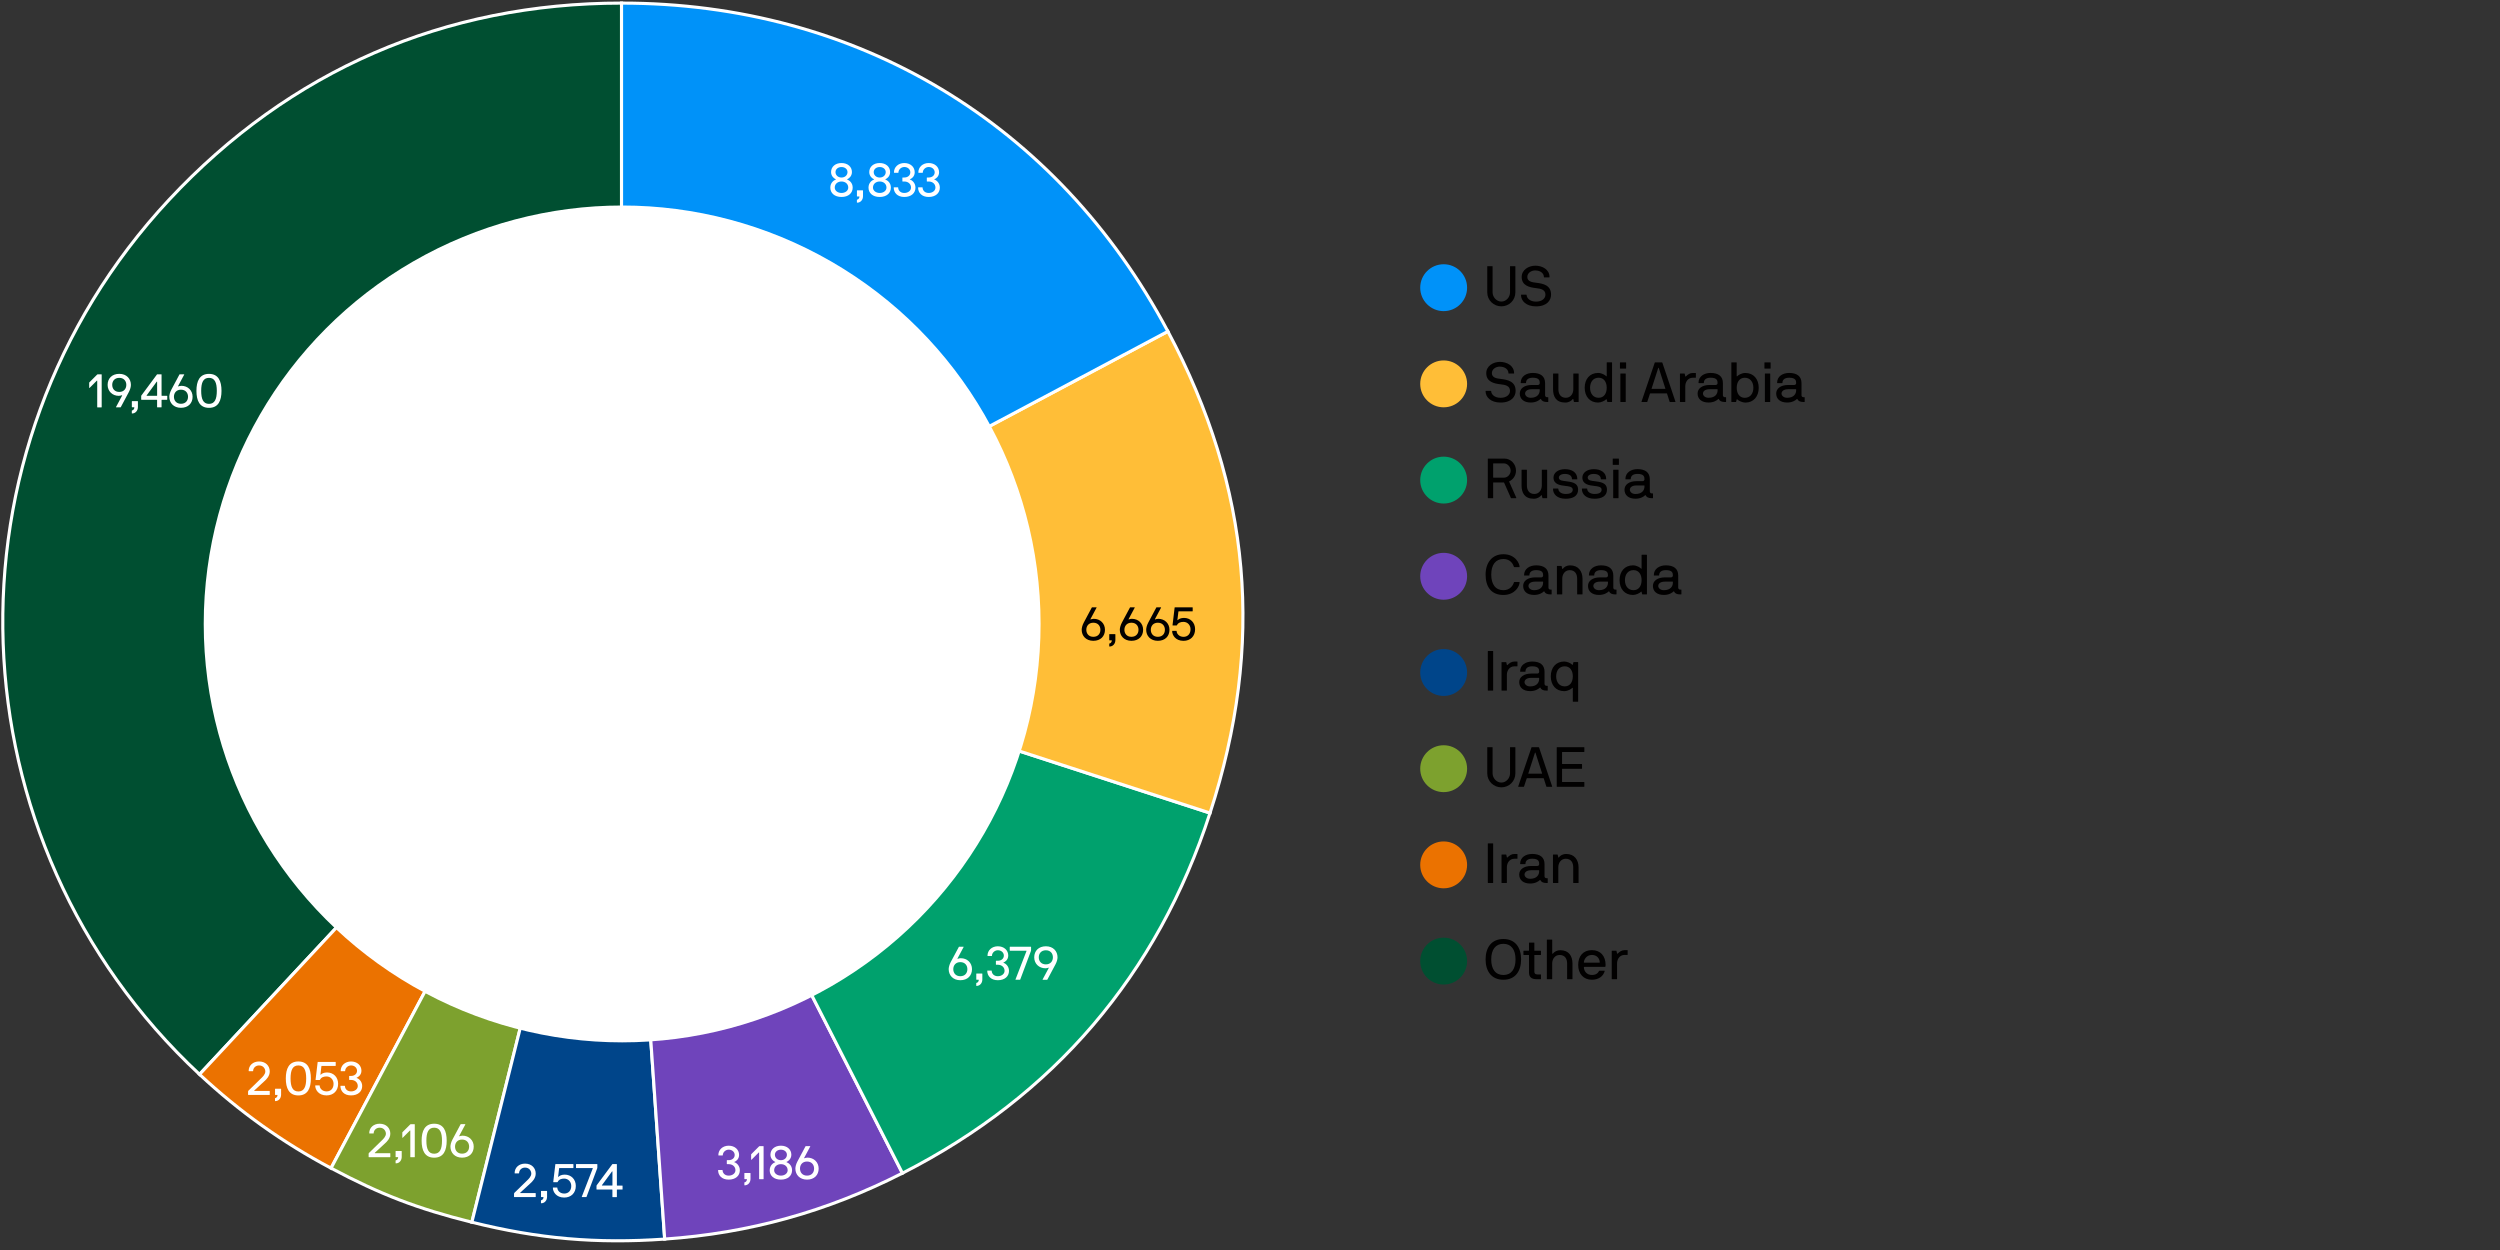 <?xml version="1.0" encoding="UTF-8"?><svg xmlns="http://www.w3.org/2000/svg" viewBox="0 0 800 400"><rect x="0" y="0" width="800" height="400" fill="#333333" stroke="none"/><g id="Layer_2"><path d="M198.89,198.99L63.85,343.8C-16.12,269.22-20.5,143.93,54.08,63.95,92.71,22.52,142.25.99,198.89.99v198Z" style="fill:#004f31; stroke:#fff; stroke-miterlimit:10;"/><path d="M198.89,198.99l-92.96,174.83c-15.45-8.21-29.28-18.08-42.08-30.02l135.04-144.81Z" style="fill:#eb7200; stroke:#fff; stroke-miterlimit:10;"/><path d="M198.89,198.99l-47.9,192.12c-17.4-4.34-29.22-8.88-45.06-17.3l92.96-174.83Z" style="fill:#7da12e; stroke:#fff; stroke-miterlimit:10;"/><path d="M198.89,198.99l13.81,197.52c-21.82,1.53-40.49-.11-61.71-5.4l47.9-192.12Z" style="fill:#00458a; stroke:#fff; stroke-miterlimit:10;"/><path d="M198.89,198.99l89.89,176.42c-24.16,12.31-49.03,19.21-76.08,21.1l-13.81-197.52Z" style="fill:#6f44bb; stroke:#fff; stroke-miterlimit:10;"/><path d="M198.89,198.99l188.31,61.19c-16.79,51.69-50,90.56-98.42,115.24l-89.89-176.42Z" style="fill:#00a16d; stroke:#fff; stroke-miterlimit:10;"/><path d="M198.89,198.99l174.83-92.96c26.7,50.21,31.06,100.06,13.49,154.14l-188.31-61.19Z" style="fill:#ffbe37; stroke:#fff; stroke-miterlimit:10;"/><path d="M198.89,198.99V.99c75.35,0,139.46,38.52,174.83,105.05l-174.83,92.96Z" style="fill:#0092f9; stroke:#fff; stroke-miterlimit:10;"/><circle cx="199.09" cy="199.66" r="133.9" style="fill:#fff; stroke-width:0px;"/></g><g id="Layer_1"><g style="isolation:isolate;"><g style="isolation:isolate;"><path d="M477.63,93.55c0,1.53,1.26,2.95,2.81,2.95s2.77-1.42,2.77-2.95v-8.28c0-.05.04-.09.09-.09h1.53c.05,0,.09.04.09.09v8.28c0,2.5-1.98,4.48-4.48,4.48s-4.52-1.98-4.52-4.48v-8.28c0-.05.04-.09.09-.09h1.53c.05,0,.09.04.09.09v8.28Z" style="fill:#010000; stroke-width:0px;"/><path d="M491.33,86.53c-1.42,0-2.59.88-2.59,2.09,0,1.48,1.55,1.71,2.79,1.85,2.36.27,4.81.83,4.81,3.82,0,1.8-1.31,3.75-4.81,3.75-3.12,0-4.81-1.71-4.81-3.65,0-.05.04-.09.09-.09h1.6c.05,0,.11.05.11.11,0,.9.97,2.11,3.01,2.11,1.91,0,3.01-1.03,3.01-2.21,0-1.62-1.44-1.94-3.01-2.11-2.02-.22-4.59-.77-4.59-3.56,0-2.3,2.2-3.62,4.39-3.62s4.52,1.19,4.52,3.65c0,.05-.04.09-.09.09h-1.62c-.05,0-.09-.04-.09-.09,0-1.21-1.12-2.12-2.72-2.12Z" style="fill:#010000; stroke-width:0px;"/></g></g><circle cx="461.97" cy="92.06" r="7.5" style="fill:#0092f9; stroke-width:0px;"/><g style="isolation:isolate;"><g style="isolation:isolate;"><path d="M479.99,117.31c-1.42,0-2.59.88-2.59,2.09,0,1.48,1.55,1.71,2.79,1.85,2.36.27,4.81.83,4.81,3.82,0,1.8-1.31,3.75-4.81,3.75-3.12,0-4.81-1.71-4.81-3.65,0-.05.04-.09.09-.09h1.6c.05,0,.11.05.11.11,0,.9.97,2.11,3.01,2.11,1.91,0,3.01-1.03,3.01-2.21,0-1.62-1.44-1.94-3.01-2.11-2.02-.22-4.59-.77-4.59-3.56,0-2.3,2.2-3.62,4.39-3.62s4.52,1.19,4.52,3.65c0,.05-.04.09-.09.09h-1.62c-.05,0-.09-.04-.09-.09,0-1.21-1.12-2.12-2.72-2.12Z" style="fill:#010000; stroke-width:0px;"/><path d="M495.45,128.55c0,.05-.04.09-.09.09h-.34c-1.03,0-1.67-.34-1.91-.92-.04-.09-.12-.07-.16-.04-.43.43-1.46,1.13-3.11,1.13-2.25,0-3.51-1.17-3.51-2.88,0-1.57,1.39-2.74,3.87-2.74h1.93c.4,0,.59-.34.59-.59,0-.74-.09-1.73-2.23-1.73-1.55,0-2.16.72-2.16,1.64,0,.05-.04.09-.09.09h-1.53c-.05,0-.09-.04-.09-.09,0-2.12,1.84-3.17,3.87-3.17,2.49,0,3.94,1.06,3.94,3.26v3.91c0,.27.22.59.59.59h.34c.05,0,.09.04.09.09v1.35ZM492.71,124.64c0-.05-.04-.09-.09-.09h-2.43c-1.64,0-2.16.76-2.16,1.39s.63,1.35,1.8,1.35c2.18,0,2.88-1.3,2.88-2.39v-.25Z" style="fill:#010000; stroke-width:0px;"/><path d="M503.73,128.64c-.05,0-.07-.04-.09-.09l-.18-.81c-.04-.11-.16-.07-.2-.02-.32.47-1.21,1.1-2.36,1.1-2.97,0-3.92-1.91-3.92-4.25v-4.95c0-.05.04-.09.09-.09h1.53c.05,0,.09.04.09.09v4.95c0,1.37.61,2.72,2.39,2.72,1.51,0,2.38-1.31,2.38-2.72v-4.95c0-.05.04-.09.09-.09h1.53c.05,0,.09.04.09.09v8.93c0,.05-.04.09-.09.09h-1.35Z" style="fill:#010000; stroke-width:0px;"/><path d="M514.42,128.64c-.05,0-.07-.04-.09-.09l-.18-.72c-.04-.11-.13-.09-.18-.04-.49.49-1.67,1.03-2.58,1.03-2.63,0-4.29-1.93-4.29-4.74s1.66-4.74,4.29-4.74c1.26,0,2.36.77,2.58,1.03.09.11.18.04.18-.04v-4.29c0-.05.04-.09.09-.09h1.53c.05,0,.09.04.09.09v12.5c0,.05-.04.09-.09.09h-1.35ZM511.57,127.29c1.64,0,2.58-1.33,2.58-3.21s-.94-3.21-2.58-3.21c-1.73,0-2.75,1.33-2.75,3.21s1.03,3.21,2.75,3.21Z" style="fill:#010000; stroke-width:0px;"/><path d="M518.47,117.96c-.05,0-.09-.04-.09-.09v-1.82c0-.05.04-.09.09-.09h1.8c.05,0,.09.04.09.09v1.82c0,.05-.04.09-.09.09h-1.8ZM520.23,128.55c0,.05-.04.09-.09.09h-1.53c-.05,0-.09-.04-.09-.09v-8.93c0-.05.04-.09.09-.09h1.53c.05,0,.09.04.09.09v8.93Z" style="fill:#010000; stroke-width:0px;"/><path d="M531.84,115.96c.05,0,.09.04.11.09l4.2,12.5c.02.05-.04.09-.09.09h-1.69c-.05,0-.07-.04-.09-.09l-.83-2.58c-.02-.07-.07-.09-.13-.09h-5.22c-.05,0-.09.04-.11.09l-.85,2.58c-.02.05-.04.09-.09.09h-1.67c-.05,0-.13-.02-.11-.09l4.25-12.5c.02-.05.05-.09.11-.09h2.21ZM532.85,124.44c.05,0,.09-.04.07-.09l-2.11-6.59c-.04-.11-.14-.11-.18,0l-2.12,6.59c-.02.05.02.09.07.09h4.27Z" style="fill:#010000; stroke-width:0px;"/><path d="M541.67,120.88c-1.51,0-2.38,1.31-2.38,2.72v4.95c0,.05-.04.09-.09.09h-1.53c-.05,0-.09-.04-.09-.09v-8.93c0-.05.04-.09.09-.09h1.35c.05,0,.07.04.09.09l.18.81c.04.11.14.07.2.02.61-.61,1.28-1.1,2.18-1.1h.92c.05,0,.09.04.09.09v1.35c0,.05-.04.09-.09.09h-.92Z" style="fill:#010000; stroke-width:0px;"/><path d="M552.36,128.55c0,.05-.04.09-.09.09h-.34c-1.03,0-1.67-.34-1.91-.92-.04-.09-.13-.07-.16-.04-.43.43-1.46,1.13-3.12,1.13-2.25,0-3.51-1.17-3.51-2.88,0-1.57,1.39-2.74,3.87-2.74h1.93c.4,0,.59-.34.59-.59,0-.74-.09-1.73-2.23-1.73-1.55,0-2.16.72-2.16,1.64,0,.05-.04.09-.09.09h-1.53c-.05,0-.09-.04-.09-.09,0-2.12,1.84-3.17,3.87-3.17,2.48,0,3.94,1.06,3.94,3.26v3.91c0,.27.22.59.59.59h.34c.05,0,.09.04.09.09v1.35ZM549.63,124.64c0-.05-.04-.09-.09-.09h-2.43c-1.64,0-2.16.76-2.16,1.39s.63,1.35,1.8,1.35c2.18,0,2.88-1.3,2.88-2.39v-.25Z" style="fill:#010000; stroke-width:0px;"/><path d="M554.12,128.64c-.05,0-.09-.04-.09-.09v-12.5c0-.05.04-.09.09-.09h1.53c.05,0,.09.04.09.09v4.29c0,.07.09.14.18.04.22-.25,1.31-1.03,2.58-1.03,2.63,0,4.29,1.93,4.29,4.74s-1.66,4.74-4.29,4.74c-.9,0-2.09-.54-2.58-1.03-.05-.05-.14-.07-.18.04l-.18.72c-.02.05-.04.09-.09.09h-1.35ZM558.32,120.88c-1.64,0-2.57,1.33-2.57,3.21s.94,3.21,2.57,3.21c1.73,0,2.76-1.33,2.76-3.21s-1.03-3.21-2.76-3.21Z" style="fill:#010000; stroke-width:0px;"/><path d="M564.71,117.96c-.05,0-.09-.04-.09-.09v-1.82c0-.05.04-.09.09-.09h1.8c.05,0,.09.04.09.09v1.82c0,.05-.04.09-.09.09h-1.8ZM566.47,128.55c0,.05-.04.09-.09.09h-1.53c-.05,0-.09-.04-.09-.09v-8.93c0-.05.04-.09.09-.09h1.53c.05,0,.09.04.09.09v8.93Z" style="fill:#010000; stroke-width:0px;"/><path d="M577.51,128.55c0,.05-.04.09-.09.09h-.34c-1.03,0-1.67-.34-1.91-.92-.04-.09-.13-.07-.16-.04-.43.43-1.46,1.13-3.12,1.13-2.25,0-3.51-1.17-3.51-2.88,0-1.57,1.39-2.74,3.87-2.74h1.93c.4,0,.59-.34.59-.59,0-.74-.09-1.73-2.23-1.73-1.55,0-2.16.72-2.16,1.64,0,.05-.04.09-.09.09h-1.53c-.05,0-.09-.04-.09-.09,0-2.12,1.84-3.17,3.87-3.17,2.48,0,3.94,1.06,3.94,3.26v3.91c0,.27.21.59.59.59h.34c.05,0,.09.04.09.09v1.35ZM574.77,124.64c0-.05-.04-.09-.09-.09h-2.43c-1.64,0-2.16.76-2.16,1.39s.63,1.35,1.8,1.35c2.18,0,2.88-1.3,2.88-2.39v-.25Z" style="fill:#010000; stroke-width:0px;"/></g></g><circle cx="461.97" cy="122.84" r="7.5" style="fill:#ffbe37; stroke-width:0px;"/><g style="isolation:isolate;"><g style="isolation:isolate;"><path d="M476.1,146.84c0-.05.04-.09.09-.09h5.26c1.98,0,3.67,1.71,3.67,3.85,0,1.57-.9,2.84-2.14,3.42-.04.02-.07.07-.04.14l2.27,5.1c.05.11-.02.16-.07.16h-1.53c-.05,0-.09,0-.13-.09l-2.16-4.86c-.04-.09-.07-.09-.16-.09h-3.26c-.05,0-.09.04-.09.09v4.86c0,.05-.04.09-.09.09h-1.53c-.05,0-.09-.04-.09-.09v-12.5ZM477.9,148.28c-.05,0-.09.04-.09.09v4.39c0,.05.04.09.09.09h3.4c1.1,0,2.11-1.03,2.11-2.25s-1.04-2.32-2.18-2.32h-3.33Z" style="fill:#010000; stroke-width:0px;"/><path d="M493.65,159.42c-.05,0-.07-.04-.09-.09l-.18-.81c-.04-.11-.16-.07-.2-.02-.32.47-1.21,1.1-2.36,1.1-2.97,0-3.92-1.91-3.92-4.25v-4.95c0-.05.04-.09.09-.09h1.53c.05,0,.09.04.09.09v4.95c0,1.37.61,2.72,2.39,2.72,1.51,0,2.38-1.31,2.38-2.72v-4.95c0-.05.04-.09.09-.09h1.53c.05,0,.09.04.09.09v8.93c0,.05-.04.09-.09.09h-1.35Z" style="fill:#010000; stroke-width:0px;"/><path d="M503.12,153.39c-.05,0-.09-.04-.09-.09,0-.99-.79-1.64-2.25-1.64-1.35,0-1.95.59-1.95,1.15,0,1.03,1.3,1.04,2.2,1.17,1.8.25,3.96.41,3.96,2.72,0,2.05-1.71,2.9-3.96,2.9-2.74,0-4.07-1.44-4.07-3.17,0-.05.04-.09.09-.09h1.51c.05,0,.11.04.11.09,0,.9.92,1.64,2.36,1.64.92,0,2.25-.2,2.25-1.37,0-1.03-1.49-1.1-2.25-1.19-1.73-.2-3.91-.47-3.91-2.7,0-1.48,1.42-2.68,3.66-2.68s3.96,1.04,3.96,3.17c0,.05-.02.09-.07.09h-1.55Z" style="fill:#010000; stroke-width:0px;"/><path d="M512.35,153.39c-.05,0-.09-.04-.09-.09,0-.99-.79-1.64-2.25-1.64-1.35,0-1.94.59-1.94,1.15,0,1.03,1.3,1.04,2.2,1.17,1.8.25,3.96.41,3.96,2.72,0,2.05-1.71,2.9-3.96,2.9-2.74,0-4.07-1.44-4.07-3.17,0-.05.04-.09.09-.09h1.51c.05,0,.11.04.11.09,0,.9.92,1.64,2.36,1.64.92,0,2.25-.2,2.25-1.37,0-1.03-1.49-1.1-2.25-1.19-1.73-.2-3.91-.47-3.91-2.7,0-1.48,1.42-2.68,3.66-2.68s3.96,1.04,3.96,3.17c0,.05-.02.09-.07.09h-1.55Z" style="fill:#010000; stroke-width:0px;"/><path d="M516.16,148.75c-.05,0-.09-.04-.09-.09v-1.82c0-.05.04-.09.09-.09h1.8c.05,0,.09.04.09.09v1.82c0,.05-.04.09-.09.09h-1.8ZM517.93,159.33c0,.05-.04.09-.09.09h-1.53c-.05,0-.09-.04-.09-.09v-8.93c0-.05.04-.09.09-.09h1.53c.05,0,.09.04.09.09v8.93Z" style="fill:#010000; stroke-width:0px;"/><path d="M528.96,159.33c0,.05-.04.09-.09.09h-.34c-1.03,0-1.67-.34-1.91-.92-.04-.09-.12-.07-.16-.04-.43.43-1.46,1.13-3.11,1.13-2.25,0-3.51-1.17-3.51-2.88,0-1.57,1.39-2.74,3.87-2.74h1.93c.4,0,.59-.34.59-.59,0-.74-.09-1.73-2.23-1.73-1.55,0-2.16.72-2.16,1.64,0,.05-.04.09-.09.09h-1.53c-.05,0-.09-.04-.09-.09,0-2.12,1.84-3.17,3.87-3.17,2.49,0,3.94,1.06,3.94,3.26v3.91c0,.27.22.59.59.59h.34c.05,0,.09.04.09.09v1.35ZM526.23,155.43c0-.05-.04-.09-.09-.09h-2.43c-1.64,0-2.16.76-2.16,1.39s.63,1.35,1.8,1.35c2.18,0,2.88-1.3,2.88-2.39v-.25Z" style="fill:#010000; stroke-width:0px;"/></g></g><circle cx="461.97" cy="153.63" r="7.5" style="fill:#00a16d; stroke-width:0px;"/><g style="isolation:isolate;"><g style="isolation:isolate;"><path d="M484.6,186.25h1.58c.05,0,.09.02.09.09,0,1.19-1.42,4.05-5.19,4.05-3.96,0-5.69-2.7-5.69-6.52s2.09-6.52,5.69-6.52c3.93,0,5.19,3.06,5.19,4.05,0,.07-.04.09-.09.09h-1.58c-.05,0-.11-.04-.13-.09-.27-.77-1.01-2.52-3.38-2.52-2.52,0-3.89,1.87-3.89,4.99s1.37,4.99,3.89,4.99c2.16,0,3.1-1.57,3.38-2.52.02-.07.07-.09.13-.09Z" style="fill:#010000; stroke-width:0px;"/><path d="M496.53,190.12c0,.05-.04.09-.09.09h-.34c-1.03,0-1.67-.34-1.91-.92-.04-.09-.12-.07-.16-.04-.43.43-1.46,1.13-3.11,1.13-2.25,0-3.51-1.17-3.51-2.88,0-1.57,1.39-2.74,3.87-2.74h1.93c.4,0,.59-.34.59-.59,0-.74-.09-1.73-2.23-1.73-1.55,0-2.16.72-2.16,1.64,0,.05-.04.09-.09.09h-1.53c-.05,0-.09-.04-.09-.09,0-2.12,1.84-3.17,3.87-3.17,2.49,0,3.94,1.06,3.94,3.26v3.91c0,.27.22.59.59.59h.34c.05,0,.09.04.09.09v1.35ZM493.79,186.21c0-.05-.04-.09-.09-.09h-2.43c-1.64,0-2.16.76-2.16,1.39s.63,1.35,1.8,1.35c2.18,0,2.88-1.3,2.88-2.39v-.25Z" style="fill:#010000; stroke-width:0px;"/><path d="M499.64,181.1c.05,0,.07.04.09.09l.18.81c.02.11.16.07.2.02.36-.54,1.15-1.1,2.36-1.1,2.61,0,3.93,1.91,3.93,4.25v4.95c0,.05-.04.09-.09.09h-1.53c-.05,0-.09-.04-.09-.09v-4.95c0-1.37-.61-2.72-2.39-2.72-1.51,0-2.38,1.31-2.38,2.72v4.95c0,.05-.04.09-.09.09h-1.53c-.05,0-.09-.04-.09-.09v-8.93c0-.05.04-.09.09-.09h1.35Z" style="fill:#010000; stroke-width:0px;"/><path d="M517.28,190.12c0,.05-.04.09-.09.09h-.34c-1.03,0-1.67-.34-1.91-.92-.04-.09-.12-.07-.16-.04-.43.43-1.46,1.13-3.11,1.13-2.25,0-3.51-1.17-3.51-2.88,0-1.57,1.39-2.74,3.87-2.74h1.93c.4,0,.59-.34.59-.59,0-.74-.09-1.73-2.23-1.73-1.55,0-2.16.72-2.16,1.64,0,.05-.04.09-.09.09h-1.53c-.05,0-.09-.04-.09-.09,0-2.12,1.84-3.17,3.87-3.17,2.49,0,3.94,1.06,3.94,3.26v3.91c0,.27.22.59.59.59h.34c.05,0,.09.04.09.09v1.35ZM514.55,186.21c0-.05-.04-.09-.09-.09h-2.43c-1.64,0-2.16.76-2.16,1.39s.63,1.35,1.8,1.35c2.18,0,2.88-1.3,2.88-2.39v-.25Z" style="fill:#010000; stroke-width:0px;"/><path d="M525.58,190.21c-.05,0-.07-.04-.09-.09l-.18-.72c-.04-.11-.13-.09-.18-.04-.49.49-1.67,1.03-2.58,1.03-2.63,0-4.29-1.93-4.29-4.74s1.66-4.74,4.29-4.74c1.26,0,2.36.77,2.58,1.03.09.11.18.04.18-.04v-4.29c0-.05.04-.09.09-.09h1.53c.05,0,.09.04.09.09v12.5c0,.05-.04.09-.09.09h-1.35ZM522.73,188.86c1.64,0,2.58-1.33,2.58-3.21s-.94-3.21-2.58-3.21c-1.73,0-2.75,1.33-2.75,3.21s1.03,3.21,2.75,3.21Z" style="fill:#010000; stroke-width:0px;"/><path d="M538.05,190.12c0,.05-.04.09-.09.09h-.34c-1.03,0-1.68-.34-1.91-.92-.04-.09-.13-.07-.16-.04-.43.43-1.46,1.13-3.11,1.13-2.25,0-3.51-1.17-3.51-2.88,0-1.57,1.39-2.74,3.87-2.74h1.93c.4,0,.59-.34.59-.59,0-.74-.09-1.73-2.23-1.73-1.55,0-2.16.72-2.16,1.64,0,.05-.04.09-.09.09h-1.53c-.05,0-.09-.04-.09-.09,0-2.12,1.84-3.17,3.87-3.17,2.49,0,3.94,1.06,3.94,3.26v3.91c0,.27.22.59.59.59h.34c.05,0,.09.04.09.09v1.35ZM535.32,186.21c0-.05-.04-.09-.09-.09h-2.43c-1.64,0-2.16.76-2.16,1.39s.63,1.35,1.8,1.35c2.18,0,2.88-1.3,2.88-2.39v-.25Z" style="fill:#010000; stroke-width:0px;"/></g></g><circle cx="461.97" cy="184.41" r="7.5" style="fill:#6f44bb; stroke-width:0px;"/><g style="isolation:isolate;"><g style="isolation:isolate;"><path d="M477.72,208.32c.05,0,.09.04.09.09v12.5c0,.05-.04.09-.09.09h-1.53c-.05,0-.09-.04-.09-.09v-12.5c0-.05.04-.09.09-.09h1.53Z" style="fill:#010000; stroke-width:0px;"/><path d="M484.58,213.23c-1.51,0-2.38,1.31-2.38,2.72v4.95c0,.05-.04.09-.09.09h-1.53c-.05,0-.09-.04-.09-.09v-8.93c0-.05.04-.09.09-.09h1.35c.05,0,.07.04.09.09l.18.81c.04.11.14.07.2.02.61-.61,1.28-1.1,2.18-1.1h.92c.05,0,.09.04.09.09v1.35c0,.05-.04.09-.09.09h-.92Z" style="fill:#010000; stroke-width:0px;"/><path d="M495.27,220.9c0,.05-.04.09-.09.09h-.34c-1.03,0-1.67-.34-1.91-.92-.04-.09-.12-.07-.16-.04-.43.43-1.46,1.13-3.11,1.13-2.25,0-3.51-1.17-3.51-2.88,0-1.57,1.39-2.74,3.87-2.74h1.93c.4,0,.59-.34.59-.59,0-.74-.09-1.73-2.23-1.73-1.55,0-2.16.72-2.16,1.64,0,.05-.04.09-.09.09h-1.53c-.05,0-.09-.04-.09-.09,0-2.12,1.84-3.17,3.87-3.17,2.49,0,3.94,1.06,3.94,3.26v3.91c0,.27.22.59.59.59h.34c.05,0,.09.04.09.09v1.35ZM492.53,217c0-.05-.04-.09-.09-.09h-2.43c-1.64,0-2.16.76-2.16,1.39s.63,1.35,1.8,1.35c2.18,0,2.88-1.3,2.88-2.39v-.25Z" style="fill:#010000; stroke-width:0px;"/><path d="M504.92,211.88c.05,0,.09.04.09.09v12.5c0,.05-.04.09-.09.09h-1.53c-.05,0-.09-.04-.09-.09v-4.29c0-.07-.09-.14-.18-.04-.22.25-1.31,1.03-2.58,1.03-2.63,0-4.29-1.93-4.29-4.74s1.66-4.74,4.29-4.74c.9,0,2.11.5,2.58,1.03.04.05.14.09.18-.02l.18-.74c.02-.05.04-.09.09-.09h1.35ZM500.72,219.64c1.64,0,2.58-1.33,2.58-3.21s-.94-3.21-2.58-3.21c-1.73,0-2.75,1.33-2.75,3.21s1.03,3.21,2.75,3.21Z" style="fill:#010000; stroke-width:0px;"/></g></g><circle cx="461.97" cy="215.2" r="7.5" style="fill:#00458a; stroke-width:0px;"/><g style="isolation:isolate;"><g style="isolation:isolate;"><path d="M477.63,247.47c0,1.53,1.26,2.95,2.81,2.95s2.77-1.42,2.77-2.95v-8.28c0-.05.04-.09.09-.09h1.53c.05,0,.09.04.09.09v8.28c0,2.5-1.98,4.48-4.48,4.48s-4.52-1.98-4.52-4.48v-8.28c0-.05.04-.09.09-.09h1.53c.05,0,.09.04.09.09v8.28Z" style="fill:#010000; stroke-width:0px;"/><path d="M492.39,239.1c.05,0,.09.04.11.09l4.2,12.5c.02.05-.04.09-.09.09h-1.69c-.05,0-.07-.04-.09-.09l-.83-2.58c-.02-.07-.07-.09-.13-.09h-5.22c-.05,0-.09.04-.11.09l-.85,2.58c-.02.05-.04.09-.09.09h-1.67c-.05,0-.13-.02-.11-.09l4.25-12.5c.02-.05.05-.09.11-.09h2.21ZM493.4,247.58c.05,0,.09-.04.07-.09l-2.11-6.59c-.04-.11-.14-.11-.18,0l-2.12,6.59c-.02.05.02.09.07.09h4.27Z" style="fill:#010000; stroke-width:0px;"/><path d="M498.15,239.19c0-.05.04-.09.09-.09h8.66c.05,0,.09.04.09.09v1.35c0,.05-.04.09-.09.09h-6.95c-.05,0-.09.04-.09.09v3.67c0,.05.04.09.09.09h6.21c.05,0,.09.04.09.09v1.35c0,.05-.04.09-.09.09h-6.21c-.05,0-.09.04-.09.09v4.05c0,.05.04.09.09.09h6.95c.05,0,.09.04.09.09v1.35c0,.05-.04.09-.09.09h-8.66c-.05,0-.09-.04-.09-.09v-12.5Z" style="fill:#010000; stroke-width:0px;"/></g></g><circle cx="461.97" cy="245.98" r="7.5" style="fill:#7da12e; stroke-width:0px;"/><g style="isolation:isolate;"><g style="isolation:isolate;"><path d="M477.72,269.88c.05,0,.09.04.09.09v12.5c0,.05-.04.09-.09.09h-1.53c-.05,0-.09-.04-.09-.09v-12.5c0-.05.04-.09.09-.09h1.53Z" style="fill:#010000; stroke-width:0px;"/><path d="M484.58,274.8c-1.51,0-2.38,1.31-2.38,2.72v4.95c0,.05-.04.09-.09.09h-1.53c-.05,0-.09-.04-.09-.09v-8.93c0-.05.04-.09.09-.09h1.35c.05,0,.07.04.09.09l.18.81c.04.11.14.07.2.02.61-.61,1.28-1.1,2.18-1.1h.92c.05,0,.09.04.09.09v1.35c0,.05-.04.09-.09.09h-.92Z" style="fill:#010000; stroke-width:0px;"/><path d="M495.27,282.47c0,.05-.04.09-.09.09h-.34c-1.03,0-1.67-.34-1.91-.92-.04-.09-.12-.07-.16-.04-.43.43-1.46,1.13-3.11,1.13-2.25,0-3.51-1.17-3.51-2.88,0-1.57,1.39-2.74,3.87-2.74h1.93c.4,0,.59-.34.59-.59,0-.74-.09-1.73-2.23-1.73-1.55,0-2.16.72-2.16,1.64,0,.05-.04.09-.09.09h-1.53c-.05,0-.09-.04-.09-.09,0-2.12,1.84-3.17,3.87-3.17,2.49,0,3.94,1.06,3.94,3.26v3.91c0,.27.22.59.59.59h.34c.05,0,.09.04.09.09v1.35ZM492.53,278.56c0-.05-.04-.09-.09-.09h-2.43c-1.64,0-2.16.76-2.16,1.39s.63,1.35,1.8,1.35c2.18,0,2.88-1.3,2.88-2.39v-.25Z" style="fill:#010000; stroke-width:0px;"/><path d="M498.38,273.45c.05,0,.07.04.09.09l.18.81c.02.11.16.07.2.02.36-.54,1.15-1.1,2.36-1.1,2.61,0,3.93,1.91,3.93,4.25v4.95c0,.05-.04.09-.09.09h-1.53c-.05,0-.09-.04-.09-.09v-4.95c0-1.37-.61-2.72-2.39-2.72-1.51,0-2.38,1.31-2.38,2.72v4.95c0,.05-.04.09-.09.09h-1.53c-.05,0-.09-.04-.09-.09v-8.93c0-.05.04-.09.09-.09h1.35Z" style="fill:#010000; stroke-width:0px;"/></g></g><circle cx="461.97" cy="276.76" r="7.5" style="fill:#eb7200; stroke-width:0px;"/><g style="isolation:isolate;"><g style="isolation:isolate;"><path d="M481.08,313.52c-3.78,0-5.69-2.7-5.69-6.52s1.91-6.52,5.69-6.52,5.67,2.7,5.67,6.52-1.89,6.52-5.67,6.52ZM484.97,307.01c0-3.12-1.37-4.99-3.89-4.99s-3.89,1.87-3.89,4.99,1.37,4.99,3.89,4.99,3.89-1.87,3.89-4.99Z" style="fill:#010000; stroke-width:0px;"/><path d="M493.12,313.25c0,.05-.04.09-.09.09h-1.39c-1.49,0-2.36-.65-2.36-2.12v-5.54c0-.05-.04-.09-.09-.09h-1.6c-.05,0-.09-.04-.09-.09v-1.17c0-.05.04-.09.09-.09h1.6c.05,0,.09-.04.09-.09v-2.43c0-.05.04-.09.09-.09h1.53c.05,0,.09.04.09.09v2.43c0,.05.04.09.09.09h1.94c.05,0,.09.04.09.09v1.17c0,.05-.04.09-.09.09h-1.94c-.05,0-.09.04-.09.09v5.24c0,.56.25.9.97.9h1.06c.05,0,.09.04.09.09v1.35Z" style="fill:#010000; stroke-width:0px;"/><path d="M496.62,300.67c.05,0,.09.04.09.09v4.36c0,.09.12.13.2.04.54-.68,1.42-1.1,2.36-1.1,2.79,0,3.92,1.91,3.92,4.25v4.95c0,.05-.04.09-.09.09h-1.53c-.05,0-.09-.04-.09-.09v-4.95c0-1.37-.61-2.72-2.4-2.72-1.51,0-2.38,1.31-2.38,2.72v4.95c0,.05-.04.09-.09.09h-1.53c-.05,0-.09-.04-.09-.09v-12.5c0-.05.04-.09.09-.09h1.53Z" style="fill:#010000; stroke-width:0px;"/><path d="M506.93,309.4c-.05,0-.09.04-.09.09,0,1.31.96,2.5,2.56,2.5,1.28,0,1.91-.54,2.29-1.26.04-.07.07-.09.13-.09h1.6c.05,0,.11.02.09.09-.47,1.76-2.07,2.79-4.11,2.79-2.7,0-4.38-1.93-4.38-4.74s1.58-4.74,4.38-4.74,4.39,1.93,4.39,4.74c0,.18-.02.36-.05.5-.02.05-.07.11-.13.11h-6.68ZM509.4,305.58c-1.75,0-2.56,1.53-2.56,2.38,0,.05.05.09.09.09h4.9c.05,0,.09-.04.09-.09,0-1.03-.74-2.38-2.52-2.38Z" style="fill:#010000; stroke-width:0px;"/><path d="M519.84,305.58c-1.51,0-2.38,1.31-2.38,2.72v4.95c0,.05-.04.09-.09.09h-1.53c-.05,0-.09-.04-.09-.09v-8.93c0-.05.04-.09.09-.09h1.35c.05,0,.07.04.09.09l.18.81c.04.11.14.07.2.02.61-.61,1.28-1.1,2.18-1.1h.92c.05,0,.09.04.09.09v1.35c0,.05-.04.09-.09.09h-.92Z" style="fill:#010000; stroke-width:0px;"/></g></g><circle cx="461.97" cy="307.55" r="7.5" style="fill:#004f31; stroke-width:0px;"/><g style="isolation:isolate;"><g style="isolation:isolate;"><path d="M265.7,60.03c0-1.63,1.21-2.38,1.72-2.55.09-.02.09-.14,0-.15-.34-.1-1.48-.85-1.48-2.26,0-1.7,1.35-2.9,3.34-2.9s3.34,1.2,3.34,2.9c0,1.41-1.14,2.16-1.48,2.26-.09.01-.09.13,0,.15.51.17,1.72.92,1.72,2.55,0,1.75-1.35,3-3.58,3s-3.58-1.25-3.58-3ZM271.44,60.03c0-1.19-.95-1.95-2.16-1.95s-2.16.76-2.16,1.95c0,.97.93,1.72,2.16,1.72s2.16-.75,2.16-1.72ZM269.28,53.45c-1.17,0-1.92.74-1.92,1.62,0,.96.78,1.74,1.92,1.74s1.92-.78,1.92-1.74c0-.88-.75-1.62-1.92-1.62Z" style="fill:#fff; stroke-width:0px;"/><path d="M274.29,62.88s-.07-.03-.07-.08v-1.83s.03-.07.07-.07h1.8s.07.03.07.07v1.82c0,1.14-.76,2.07-1.88,2.07-.04,0-.07-.03-.07-.07v-.83s.03-.08.07-.08c.3,0,.74-.41.74-.93,0-.04-.03-.08-.08-.08h-.66Z" style="fill:#fff; stroke-width:0px;"/><path d="M277.92,60.03c0-1.63,1.21-2.38,1.72-2.55.09-.02.09-.14,0-.15-.34-.1-1.48-.85-1.48-2.26,0-1.7,1.35-2.9,3.34-2.9s3.34,1.2,3.34,2.9c0,1.41-1.14,2.16-1.48,2.26-.09.01-.09.13,0,.15.51.17,1.72.92,1.72,2.55,0,1.75-1.35,3-3.58,3s-3.58-1.25-3.58-3ZM283.67,60.03c0-1.19-.95-1.95-2.16-1.95s-2.16.76-2.16,1.95c0,.97.93,1.72,2.16,1.72s2.16-.75,2.16-1.72ZM281.51,53.45c-1.17,0-1.92.74-1.92,1.62,0,.96.78,1.74,1.92,1.74s1.92-.78,1.92-1.74c0-.88-.75-1.62-1.92-1.62Z" style="fill:#fff; stroke-width:0px;"/><path d="M288.77,56.88s.03-.08.08-.08h.53c1.14,0,1.92-.7,1.92-1.66,0-.89-.75-1.7-1.92-1.7-1.09.01-1.89.9-1.88,1.77,0,.04-.03.08-.08.08h-1.27s-.08-.03-.08-.08c-.02-1.75,1.38-3.03,3.3-3.04,2,0,3.34,1.28,3.34,2.97,0,1.41-1.14,2.11-1.49,2.19-.09.01-.09.13,0,.15.53.12,1.73.99,1.73,2.55,0,1.75-1.35,3-3.58,3s-3.38-1.4-3.38-3c0-.04.03-.08.08-.08h1.27s.08.03.08.08c0,.81.63,1.72,1.95,1.72,1.23,0,2.16-.75,2.16-1.72,0-1.19-.95-1.95-2.16-1.95h-.53s-.08-.03-.08-.08v-1.12Z" style="fill:#fff; stroke-width:0px;"/><path d="M296.58,56.88s.03-.08.08-.08h.52c1.14,0,1.92-.7,1.92-1.66,0-.89-.75-1.7-1.92-1.7-1.09.01-1.89.9-1.88,1.77,0,.04-.03.08-.07.08h-1.28s-.08-.03-.08-.08c-.01-1.75,1.38-3.03,3.3-3.04,2,0,3.34,1.28,3.34,2.97,0,1.41-1.14,2.11-1.48,2.19-.09.01-.09.13,0,.15.52.12,1.72.99,1.72,2.55,0,1.75-1.35,3-3.58,3s-3.38-1.4-3.38-3c0-.04.03-.08.08-.08h1.28s.08.03.08.08c0,.81.63,1.72,1.95,1.72,1.23,0,2.16-.75,2.16-1.72,0-1.19-.95-1.95-2.16-1.95h-.52s-.08-.03-.08-.08v-1.12Z" style="fill:#fff; stroke-width:0px;"/></g></g><g style="isolation:isolate;"><g style="isolation:isolate;"><path d="M348.95,198.13c-.03.06.03.12.09.09.04-.03.5-.2.97-.2,2.04,0,3.58,1.46,3.58,3.51s-1.39,3.53-3.73,3.53-3.72-1.58-3.72-3.53c0-.55.19-1.41.64-2.25l2.59-4.86c.03-.06.08-.08.12-.08h1.35c.08,0,.09.04.06.11l-1.96,3.67ZM349.87,199.27c-1.52,0-2.25,1.08-2.25,2.26s.73,2.25,2.25,2.25,2.26-1.05,2.26-2.25-.75-2.26-2.26-2.26Z" style="fill:#010000; stroke-width:0px;"/><path d="M355.04,204.91s-.08-.03-.08-.08v-1.83s.03-.07.08-.07h1.8s.08.03.08.07v1.82c0,1.14-.76,2.07-1.88,2.07-.04,0-.08-.03-.08-.07v-.83s.03-.08.08-.08c.3,0,.74-.41.74-.93,0-.04-.03-.08-.08-.08h-.66Z" style="fill:#010000; stroke-width:0px;"/><path d="M361.15,198.13c-.03.06.03.12.09.09.04-.03.5-.2.98-.2,2.04,0,3.58,1.46,3.58,3.51s-1.4,3.53-3.74,3.53-3.72-1.58-3.72-3.53c0-.55.2-1.41.64-2.25l2.6-4.86c.03-.06.07-.08.12-.08h1.35c.08,0,.09.04.06.11l-1.96,3.67ZM362.06,199.27c-1.51,0-2.25,1.08-2.25,2.26s.74,2.25,2.25,2.25,2.26-1.05,2.26-2.25-.75-2.26-2.26-2.26Z" style="fill:#010000; stroke-width:0px;"/><path d="M369.59,198.13c-.03.06.03.12.09.09.04-.03.5-.2.97-.2,2.04,0,3.58,1.46,3.58,3.51s-1.39,3.53-3.73,3.53-3.72-1.58-3.72-3.53c0-.55.19-1.41.64-2.25l2.59-4.86c.03-.06.08-.08.12-.08h1.35c.08,0,.09.04.06.11l-1.96,3.67ZM370.51,199.27c-1.52,0-2.25,1.08-2.25,2.26s.73,2.25,2.25,2.25,2.26-1.05,2.26-2.25-.75-2.26-2.26-2.26Z" style="fill:#010000; stroke-width:0px;"/><path d="M377.19,195.63s-.09.01-.1.09l-.32,2.64c-.01.1.11.1.13.08.25-.35.99-.71,1.98-.71,2.07,0,3.55,1.5,3.55,3.63,0,2.26-1.53,3.71-3.71,3.71-2.59,0-3.63-1.86-3.63-3.12,0-.04.03-.08.08-.08h1.27s.08.01.08.08c0,.79.77,1.84,2.21,1.84,1.32,0,2.24-.93,2.24-2.43,0-1.33-.95-2.36-2.27-2.36-.9,0-1.69.27-2.08,1.07-.03.06-.06.08-.09.08h-1.25s-.07-.03-.07-.08l.67-5.64c0-.06.04-.08.09-.08h5.61s.08.03.08.08v1.14s-.04.06-.09.06h-4.38Z" style="fill:#010000; stroke-width:0px;"/></g></g><g style="isolation:isolate;"><g style="isolation:isolate;"><path d="M306.39,306.74c-.03.06.03.12.09.09.04-.03.5-.2.98-.2,2.04,0,3.58,1.46,3.58,3.51s-1.4,3.53-3.74,3.53-3.72-1.58-3.72-3.53c0-.55.2-1.41.64-2.25l2.6-4.86c.03-.06.07-.08.12-.08h1.35c.08,0,.09.04.06.11l-1.96,3.67ZM307.3,307.88c-1.51,0-2.25,1.08-2.25,2.26s.74,2.25,2.25,2.25,2.26-1.05,2.26-2.25-.75-2.26-2.26-2.26Z" style="fill:#fff; stroke-width:0px;"/><path d="M312.48,313.52s-.07-.03-.07-.08v-1.83s.03-.07.07-.07h1.8s.07.03.07.07v1.82c0,1.14-.76,2.07-1.88,2.07-.04,0-.07-.03-.07-.07v-.83s.03-.08.07-.08c.3,0,.74-.41.74-.93,0-.04-.03-.08-.08-.08h-.66Z" style="fill:#fff; stroke-width:0px;"/><path d="M318.7,307.52s.03-.08.08-.08h.53c1.14,0,1.92-.7,1.92-1.66,0-.89-.75-1.7-1.92-1.7-1.09.01-1.89.9-1.88,1.77,0,.04-.03.08-.08.08h-1.27s-.08-.03-.08-.08c-.02-1.75,1.38-3.03,3.3-3.04,2,0,3.34,1.28,3.34,2.97,0,1.41-1.14,2.11-1.49,2.19-.09.01-.09.13,0,.15.53.12,1.73.99,1.73,2.55,0,1.75-1.35,3-3.58,3s-3.38-1.4-3.38-3c0-.04.03-.08.08-.08h1.27s.08.03.08.08c0,.81.63,1.72,1.95,1.72,1.23,0,2.16-.75,2.16-1.72,0-1.19-.95-1.95-2.16-1.95h-.53s-.08-.03-.08-.08v-1.12Z" style="fill:#fff; stroke-width:0px;"/><path d="M329.94,304.04c0,.15-.01.2-.04.27l-3.42,9.13s-.04.08-.09.08h-1.38s-.08-.03-.06-.08l3.54-9.13s-.01-.07-.06-.07h-5.23s-.08-.03-.08-.08v-1.12s.03-.08.08-.08h6.67s.07.03.07.08v1Z" style="fill:#fff; stroke-width:0px;"/><path d="M335.59,309.74c.03-.06-.03-.12-.09-.09-.04.03-.49.2-.97.2-2.04,0-3.58-1.46-3.58-3.51s1.4-3.53,3.74-3.53,3.72,1.58,3.72,3.53c0,.55-.2,1.41-.65,2.25l-2.59,4.86c-.03.06-.08.08-.12.08h-1.35c-.08,0-.09-.04-.06-.11l1.96-3.67ZM334.68,308.6c1.51,0,2.25-1.08,2.25-2.26s-.74-2.25-2.25-2.25-2.27,1.05-2.27,2.25.75,2.26,2.27,2.26Z" style="fill:#fff; stroke-width:0px;"/></g></g><g style="isolation:isolate;"><g style="isolation:isolate;"><path d="M232.58,371.33s.03-.08.08-.08h.52c1.14,0,1.92-.7,1.92-1.66,0-.89-.75-1.7-1.92-1.7-1.09.01-1.89.9-1.88,1.77,0,.04-.03.08-.07.08h-1.28s-.08-.03-.08-.08c-.01-1.75,1.38-3.03,3.3-3.04,2,0,3.34,1.28,3.34,2.97,0,1.41-1.14,2.11-1.48,2.19-.09.01-.09.13,0,.15.52.12,1.72.99,1.72,2.55,0,1.75-1.35,3-3.58,3s-3.38-1.4-3.38-3c0-.04.03-.08.08-.08h1.28s.08.03.08.08c0,.81.63,1.72,1.95,1.72,1.23,0,2.16-.75,2.16-1.72,0-1.19-.95-1.95-2.16-1.95h-.52s-.08-.03-.08-.08v-1.12Z" style="fill:#fff; stroke-width:0px;"/><path d="M238.28,377.33s-.08-.03-.08-.08v-1.83s.03-.07.08-.07h1.8s.08.03.08.07v1.82c0,1.14-.77,2.07-1.88,2.07-.04,0-.08-.03-.08-.07v-.83s.03-.08.08-.08c.3,0,.74-.41.74-.93,0-.04-.03-.08-.08-.08h-.66Z" style="fill:#fff; stroke-width:0px;"/><path d="M242.92,368.84c0-.06-.09-.09-.13-.04l-2.31,2.32s-.12.04-.12-.04v-1.59c0-.08.01-.12.07-.18l2.46-2.46s.11-.08.15-.08h1.23s.08.03.08.08v10.41s-.03.08-.08.08h-1.27s-.08-.03-.08-.08v-8.41Z" style="fill:#fff; stroke-width:0px;"/><path d="M246.31,374.48c0-1.63,1.21-2.38,1.72-2.55.09-.02.09-.14,0-.15-.34-.1-1.49-.85-1.49-2.26,0-1.7,1.35-2.9,3.35-2.9s3.34,1.2,3.34,2.9c0,1.41-1.14,2.16-1.49,2.26-.09.01-.09.13,0,.15.51.17,1.72.92,1.72,2.55,0,1.75-1.35,3-3.58,3s-3.58-1.25-3.58-3ZM252.05,374.48c0-1.19-.94-1.95-2.16-1.95s-2.16.76-2.16,1.95c0,.97.93,1.72,2.16,1.72s2.16-.75,2.16-1.72ZM249.89,367.9c-1.17,0-1.92.74-1.92,1.62,0,.96.78,1.74,1.92,1.74s1.92-.78,1.92-1.74c0-.88-.75-1.62-1.92-1.62Z" style="fill:#fff; stroke-width:0px;"/><path d="M257.33,370.55c-.03.06.03.12.09.09.04-.03.5-.2.97-.2,2.04,0,3.58,1.46,3.58,3.51s-1.39,3.53-3.73,3.53-3.72-1.58-3.72-3.53c0-.55.19-1.41.64-2.25l2.59-4.86c.03-.06.08-.08.12-.08h1.35c.08,0,.09.04.06.11l-1.96,3.67ZM258.25,371.69c-1.52,0-2.25,1.08-2.25,2.26s.73,2.25,2.25,2.25,2.26-1.05,2.26-2.25-.75-2.26-2.26-2.26Z" style="fill:#fff; stroke-width:0px;"/></g></g><g style="isolation:isolate;"><g style="isolation:isolate;"><path d="M164.51,381.94c0-.09.02-.15.06-.2l4.17-4.06c.33-.32,1.29-1.21,1.27-2.14-.01-.78-.58-1.91-2-1.91-1.14,0-1.9.85-1.9,1.77,0,.04-.03.08-.08.08h-1.28s-.07-.03-.07-.08c0-1.8,1.41-3.04,3.33-3.04,2.16,0,3.42,1.44,3.42,3.18,0,1.53-1.11,2.59-1.67,3.09l-3.3,3.04s-.03.12.06.12h4.83s.08.03.08.08v1.12s-.03.08-.08.08h-6.78s-.08-.03-.08-.08v-1.05Z" style="fill:#fff; stroke-width:0px;"/><path d="M173.19,383.07s-.07-.03-.07-.08v-1.83s.03-.07.07-.07h1.8s.07.03.07.07v1.82c0,1.14-.76,2.07-1.88,2.07-.04,0-.07-.03-.07-.07v-.83s.03-.08.07-.08c.3,0,.74-.41.74-.93,0-.04-.03-.08-.08-.08h-.66Z" style="fill:#fff; stroke-width:0px;"/><path d="M179.02,373.78s-.09.01-.1.09l-.32,2.64c-.01.1.11.1.13.08.25-.35.99-.71,1.98-.71,2.07,0,3.55,1.5,3.55,3.63,0,2.26-1.53,3.71-3.71,3.71-2.59,0-3.63-1.86-3.63-3.12,0-.04.03-.08.08-.08h1.27s.08.01.08.08c0,.79.77,1.84,2.21,1.84,1.32,0,2.24-.93,2.24-2.43,0-1.33-.95-2.36-2.27-2.36-.9,0-1.69.27-2.08,1.07-.03.06-.06.08-.09.08h-1.25s-.07-.03-.07-.08l.67-5.64c0-.06.04-.08.09-.08h5.61s.08.03.08.08v1.14s-.04.06-.09.06h-4.38Z" style="fill:#fff; stroke-width:0px;"/><path d="M191.15,373.59c0,.15-.02.2-.04.27l-3.42,9.13s-.04.08-.09.08h-1.38s-.08-.03-.06-.08l3.54-9.13s-.01-.07-.06-.07h-5.24s-.08-.03-.08-.08v-1.12s.03-.08.08-.08h6.67s.08.03.08.08v1Z" style="fill:#fff; stroke-width:0px;"/><path d="M197.32,372.51s.08.03.08.08v6.72s.03.08.08.08h1.66s.08.03.08.07v1.12s-.03.08-.08.08h-1.66s-.08.03-.08.08v2.26s-.03.08-.08.08h-1.28s-.07-.03-.07-.08v-2.26s-.03-.08-.08-.08h-4.93s-.08-.03-.08-.08v-1.05c0-.15.03-.19.04-.22l4.98-6.72c.04-.08.11-.08.15-.08h1.26ZM192.6,379.27s.01.11.08.11h3.22s.08-.03.08-.08v-4.41c0-.08-.11-.08-.15-.01l-3.22,4.39Z" style="fill:#fff; stroke-width:0px;"/></g></g><g style="isolation:isolate;"><g style="isolation:isolate;"><path d="M117.98,369.17c0-.09.01-.15.06-.2l4.17-4.06c.33-.32,1.29-1.21,1.28-2.14-.02-.78-.58-1.91-2-1.91-1.14,0-1.91.85-1.91,1.77,0,.04-.03.08-.08.08h-1.27s-.08-.03-.08-.08c0-1.8,1.41-3.04,3.33-3.04,2.16,0,3.42,1.44,3.42,3.18,0,1.53-1.11,2.59-1.67,3.09l-3.3,3.04s-.03.12.06.12h4.83s.08.03.08.08v1.12s-.03.08-.08.08h-6.78s-.08-.03-.08-.08v-1.05Z" style="fill:#fff; stroke-width:0px;"/><path d="M126.67,370.3s-.08-.03-.08-.08v-1.83s.03-.07.08-.07h1.8s.08.03.08.07v1.82c0,1.14-.76,2.07-1.88,2.07-.04,0-.08-.03-.08-.07v-.83s.03-.08.08-.08c.3,0,.74-.41.74-.93,0-.04-.03-.08-.08-.08h-.66Z" style="fill:#fff; stroke-width:0px;"/><path d="M131.3,361.81c0-.06-.09-.09-.13-.04l-2.31,2.32s-.12.04-.12-.04v-1.59c0-.08.01-.12.07-.18l2.46-2.46s.11-.08.15-.08h1.23s.08.03.08.08v10.41s-.03.08-.08.08h-1.27s-.08-.03-.08-.08v-8.41Z" style="fill:#fff; stroke-width:0px;"/><path d="M138.94,370.46c-3.03,0-4.02-2.35-4.02-5.44s.99-5.43,4.02-5.43,4,2.34,4,5.43-.97,5.44-4,5.44ZM138.94,360.86c-1.84,0-2.5,1.5-2.5,4.16s.66,4.17,2.5,4.17,2.5-1.53,2.5-4.17-.67-4.16-2.5-4.16Z" style="fill:#fff; stroke-width:0px;"/><path d="M146.95,363.52c-.03.06.03.12.09.09.04-.03.5-.2.97-.2,2.04,0,3.58,1.46,3.58,3.51s-1.39,3.53-3.73,3.53-3.72-1.58-3.72-3.53c0-.55.19-1.41.64-2.25l2.59-4.86c.03-.06.08-.08.12-.08h1.35c.08,0,.09.04.06.11l-1.96,3.67ZM147.86,364.66c-1.52,0-2.25,1.08-2.25,2.26s.73,2.25,2.25,2.25,2.26-1.05,2.26-2.25-.75-2.26-2.26-2.26Z" style="fill:#fff; stroke-width:0px;"/></g></g><g style="isolation:isolate;"><g style="isolation:isolate;"><path d="M79.4,349.25c0-.09.02-.15.06-.2l4.17-4.06c.33-.32,1.29-1.21,1.27-2.14-.01-.78-.58-1.91-2-1.91-1.14,0-1.9.85-1.9,1.77,0,.04-.03.08-.08.08h-1.28s-.07-.03-.07-.08c0-1.8,1.41-3.04,3.33-3.04,2.16,0,3.42,1.44,3.42,3.18,0,1.53-1.11,2.59-1.67,3.09l-3.3,3.04s-.03.12.06.12h4.83s.08.03.08.08v1.12s-.03.08-.08.08h-6.78s-.08-.03-.08-.08v-1.05Z" style="fill:#fff; stroke-width:0px;"/><path d="M88.08,350.38s-.07-.03-.07-.08v-1.83s.03-.07.07-.07h1.8s.07.03.07.07v1.82c0,1.14-.76,2.07-1.88,2.07-.04,0-.07-.03-.07-.07v-.83s.03-.08.07-.08c.3,0,.74-.41.74-.93,0-.04-.03-.08-.08-.08h-.66Z" style="fill:#fff; stroke-width:0px;"/><path d="M95.48,350.54c-3.03,0-4.02-2.35-4.02-5.44s.99-5.43,4.02-5.43,4,2.34,4,5.43-.98,5.44-4,5.44ZM95.48,340.94c-1.84,0-2.5,1.5-2.5,4.16s.66,4.17,2.5,4.17,2.5-1.53,2.5-4.17-.67-4.16-2.5-4.16Z" style="fill:#fff; stroke-width:0px;"/><path d="M102.96,341.09s-.09.01-.11.09l-.31,2.64c-.02.1.1.1.13.08.25-.35.99-.71,1.98-.71,2.07,0,3.55,1.5,3.55,3.63,0,2.26-1.53,3.71-3.7,3.71-2.6,0-3.63-1.86-3.63-3.12,0-.04.03-.08.07-.08h1.28s.08.01.08.08c0,.79.76,1.84,2.21,1.84,1.32,0,2.23-.93,2.23-2.43,0-1.33-.95-2.36-2.26-2.36-.9,0-1.7.27-2.08,1.07-.03.06-.06.08-.09.08h-1.25s-.08-.03-.08-.08l.67-5.64c0-.06.04-.08.09-.08h5.61s.08.03.08.08v1.14s-.04.06-.09.06h-4.38Z" style="fill:#fff; stroke-width:0px;"/><path d="M111.73,344.38s.03-.08.08-.08h.52c1.14,0,1.92-.7,1.92-1.66,0-.89-.75-1.7-1.92-1.7-1.09.01-1.89.9-1.88,1.77,0,.04-.03.08-.07.08h-1.28s-.08-.03-.08-.08c-.01-1.75,1.38-3.03,3.3-3.04,2,0,3.34,1.28,3.34,2.97,0,1.41-1.14,2.11-1.48,2.19-.09.01-.09.13,0,.15.52.12,1.72.99,1.72,2.55,0,1.75-1.35,3-3.58,3s-3.38-1.4-3.38-3c0-.04.03-.08.08-.08h1.28s.08.03.08.08c0,.81.63,1.72,1.95,1.72,1.23,0,2.16-.75,2.16-1.72,0-1.19-.95-1.95-2.16-1.95h-.52s-.08-.03-.08-.08v-1.12Z" style="fill:#fff; stroke-width:0px;"/></g></g><g style="isolation:isolate;"><g style="isolation:isolate;"><path d="M31.11,121.86c0-.06-.09-.09-.14-.04l-2.31,2.32s-.12.04-.12-.04v-1.59c0-.08.01-.12.08-.18l2.46-2.46s.1-.08.15-.08h1.23s.08.03.08.08v10.41s-.03.08-.08.08h-1.28s-.07-.03-.07-.08v-8.41Z" style="fill:#fff; stroke-width:0px;"/><path d="M39.08,126.56c.03-.06-.03-.12-.09-.09-.04.03-.5.2-.97.2-2.04,0-3.58-1.46-3.58-3.51s1.39-3.53,3.73-3.53,3.72,1.58,3.72,3.53c0,.55-.19,1.41-.64,2.25l-2.59,4.86c-.03.06-.08.08-.12.08h-1.35c-.07,0-.09-.04-.06-.11l1.96-3.67ZM38.17,125.42c1.51,0,2.25-1.08,2.25-2.26s-.74-2.25-2.25-2.25-2.26,1.05-2.26,2.25.75,2.26,2.26,2.26Z" style="fill:#fff; stroke-width:0px;"/><path d="M42.26,130.34s-.07-.03-.07-.08v-1.83s.03-.07.07-.07h1.8s.07.03.07.07v1.82c0,1.14-.76,2.07-1.88,2.07-.04,0-.07-.03-.07-.07v-.83s.03-.08.07-.08c.3,0,.74-.41.74-.93,0-.04-.03-.08-.08-.08h-.66Z" style="fill:#fff; stroke-width:0px;"/><path d="M51.62,119.78s.08.03.08.08v6.72s.03.08.08.08h1.66s.08.03.08.07v1.12s-.03.08-.08.08h-1.66s-.08.03-.08.08v2.26s-.03.08-.08.08h-1.28s-.07-.03-.07-.08v-2.26s-.03-.08-.08-.08h-4.93s-.08-.03-.08-.08v-1.05c0-.15.03-.19.04-.22l4.98-6.72c.04-.08.11-.08.15-.08h1.26ZM46.9,126.55s.01.11.08.11h3.22s.08-.03.08-.08v-4.41c0-.08-.11-.08-.15-.01l-3.22,4.39Z" style="fill:#fff; stroke-width:0px;"/><path d="M56.99,123.57c-.03.06.03.12.09.09.04-.03.5-.2.97-.2,2.04,0,3.58,1.46,3.58,3.51s-1.39,3.53-3.73,3.53-3.72-1.58-3.72-3.53c0-.55.19-1.41.64-2.25l2.59-4.86c.03-.06.08-.08.12-.08h1.35c.08,0,.09.04.06.11l-1.96,3.67ZM57.91,124.7c-1.52,0-2.25,1.08-2.25,2.26s.73,2.25,2.25,2.25,2.26-1.05,2.26-2.25-.75-2.26-2.26-2.26Z" style="fill:#fff; stroke-width:0px;"/><path d="M66.88,130.51c-3.03,0-4.02-2.35-4.02-5.44s.99-5.43,4.02-5.43,4,2.34,4,5.43-.98,5.44-4,5.44ZM66.88,120.91c-1.84,0-2.5,1.5-2.5,4.16s.66,4.17,2.5,4.17,2.5-1.53,2.5-4.17-.67-4.16-2.5-4.16Z" style="fill:#fff; stroke-width:0px;"/></g></g></g></svg>